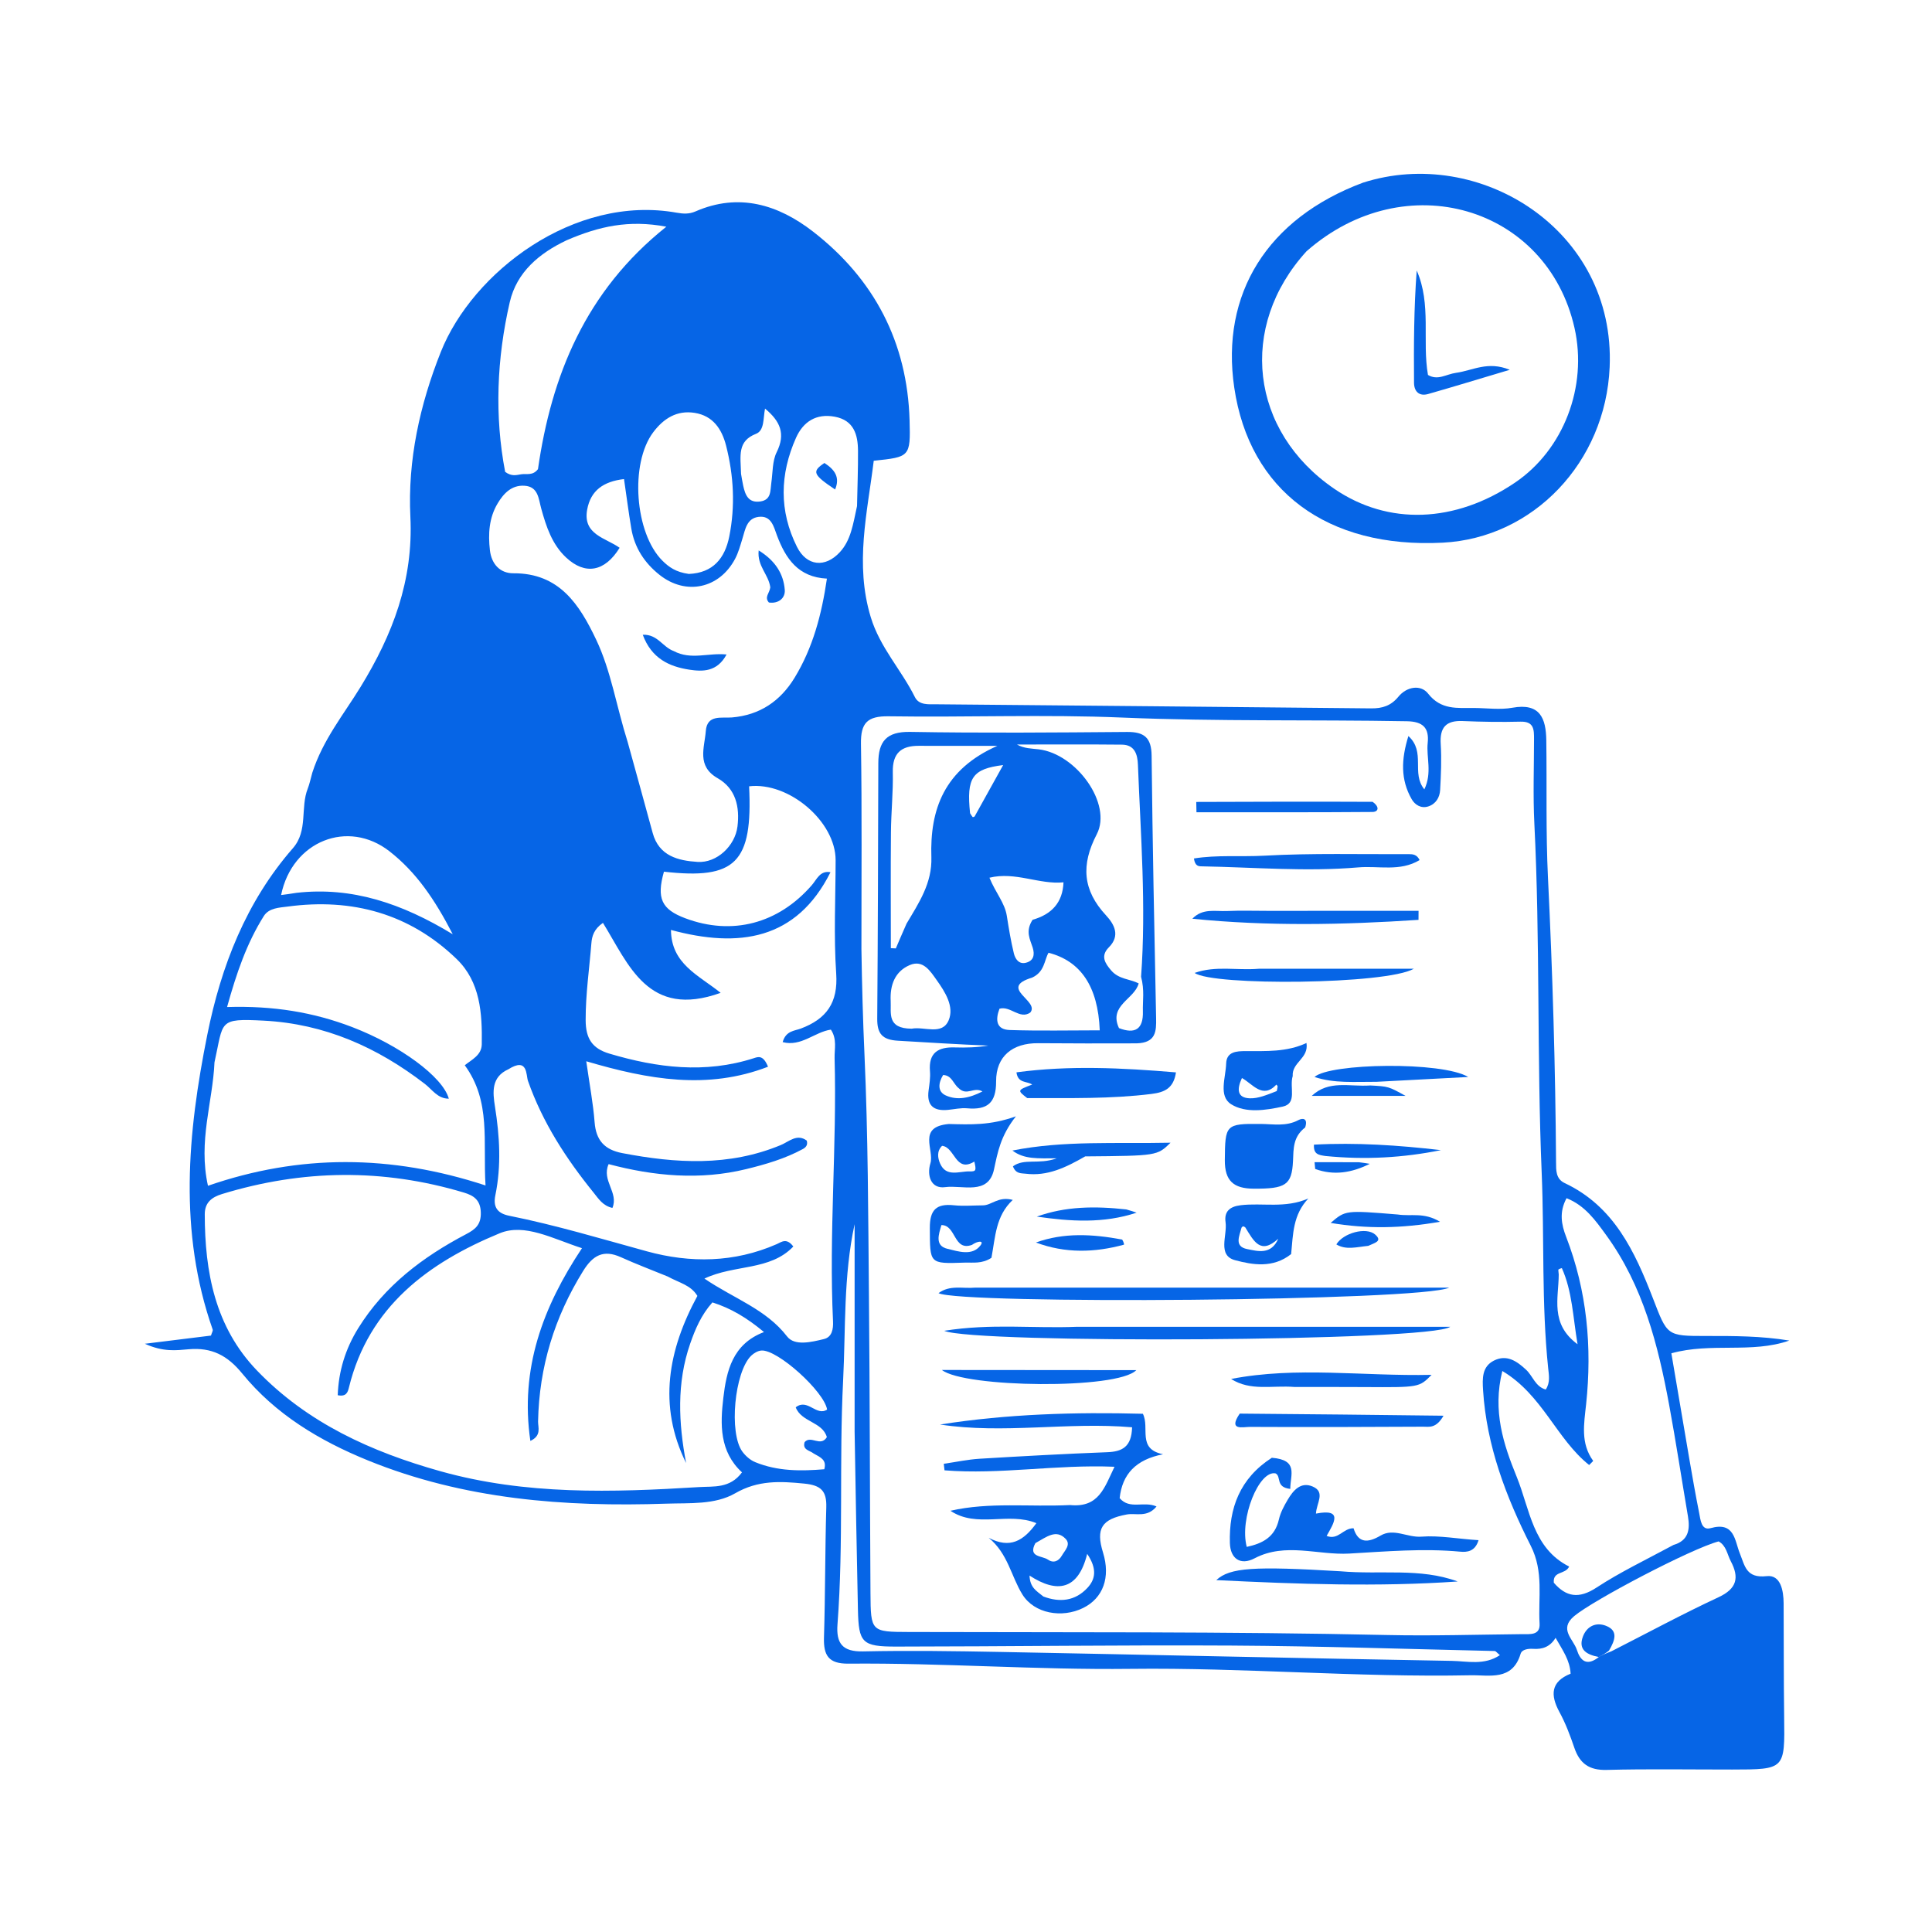 <svg width="194" height="194" viewBox="0 0 194 194" fill="none" xmlns="http://www.w3.org/2000/svg">
<path d="M31.36 77.59C32.43 74.276 34.507 71.748 36.191 69.002C39.418 63.745 41.52 58.3 41.207 51.885C40.931 46.232 42.144 40.666 44.265 35.338C47.447 27.342 57.626 19.51 67.95 21.358C68.614 21.477 69.207 21.506 69.83 21.233C74.2 19.321 78.163 20.561 81.631 23.248C87.773 28.006 91.111 34.366 91.334 42.204C91.439 45.885 91.356 45.887 87.736 46.267C87.099 51.474 85.809 56.622 87.439 61.981C88.368 65.033 90.51 67.261 91.866 69.993C92.284 70.836 93.245 70.713 94.046 70.72C108.588 70.856 123.13 70.978 137.671 71.131C138.803 71.143 139.672 70.873 140.419 69.959C141.26 68.931 142.671 68.714 143.402 69.648C144.706 71.312 146.329 71.078 147.999 71.09C149.292 71.099 150.62 71.293 151.871 71.066C154.652 70.562 155.239 72.144 155.27 74.339C155.336 78.944 155.214 83.557 155.439 88.154C155.903 97.666 156.186 107.18 156.249 116.703C156.255 117.504 156.214 118.374 157.121 118.8C162.072 121.129 164.161 125.68 165.98 130.374C167.432 134.123 167.337 134.157 171.345 134.151C174.115 134.146 176.885 134.15 179.674 134.611C175.877 135.935 171.815 134.78 167.828 135.891C168.448 139.541 169.03 143.008 169.627 146.473C169.94 148.291 170.258 150.11 170.619 151.919C170.754 152.597 170.83 153.711 171.765 153.448C174.181 152.768 174.178 154.679 174.702 155.976C175.213 157.239 175.331 158.499 177.4 158.267C178.807 158.109 179.094 159.721 179.101 160.998C179.123 164.797 179.104 168.596 179.154 172.394C179.224 177.679 179.244 177.681 173.933 177.686C169.73 177.689 165.525 177.615 161.325 177.724C159.572 177.769 158.625 177.083 158.084 175.496C157.667 174.276 157.209 173.049 156.594 171.921C155.657 170.201 155.714 168.862 157.712 168.062C157.634 166.687 156.914 165.718 156.202 164.461C155.652 165.368 154.883 165.628 153.973 165.568C153.483 165.536 152.828 165.606 152.688 166.07C151.861 168.818 149.555 168.184 147.673 168.221C136.281 168.449 124.906 167.44 113.521 167.577C104.065 167.69 94.636 166.971 85.19 167.054C83.21 167.071 82.684 166.239 82.739 164.433C82.872 160.072 82.846 155.707 82.971 151.346C83.019 149.709 82.434 149.14 80.765 148.974C78.328 148.732 76.122 148.621 73.822 149.947C71.793 151.117 69.242 150.909 66.933 150.988C56.697 151.338 46.593 150.568 36.955 146.65C32.092 144.673 27.663 142.014 24.325 137.923C22.83 136.092 21.253 135.283 18.939 135.485C17.715 135.593 16.404 135.778 14.548 134.933C17.206 134.604 19.23 134.354 21.185 134.112C21.277 133.805 21.399 133.628 21.357 133.508C17.912 123.696 18.832 113.777 20.818 103.892C22.201 97.013 24.708 90.559 29.413 85.169C30.951 83.408 30.139 81.103 30.907 79.171C31.085 78.724 31.176 78.242 31.36 77.59ZM160.619 166.327C160.902 166.188 161.184 166.049 161.809 165.814C165.391 163.991 168.93 162.077 172.571 160.381C174.431 159.514 174.655 158.397 173.797 156.771C173.432 156.08 173.351 155.206 172.574 154.778C169.8 155.518 159.951 160.694 158.064 162.285C156.502 163.602 157.996 164.595 158.342 165.676C158.676 166.718 159.316 167.415 160.619 166.327ZM86.499 95.302C86.553 98.848 86.649 102.389 86.807 105.935C87.167 113.998 87.179 122.079 87.253 130.153C87.345 140.087 87.345 150.021 87.408 159.955C87.433 163.856 87.461 163.863 91.304 163.875C107.296 163.924 123.288 163.827 139.278 164.179C143.79 164.278 148.308 164.137 152.824 164.092C153.608 164.085 154.668 164.242 154.596 163.035C154.441 160.427 155.034 157.837 153.712 155.224C151.234 150.323 149.272 145.187 148.92 139.591C148.845 138.405 148.813 137.232 150.006 136.626C151.286 135.976 152.302 136.665 153.245 137.545C153.918 138.175 154.17 139.24 155.214 139.529C155.689 138.819 155.528 138.061 155.458 137.381C154.781 130.867 155.08 124.322 154.808 117.795C154.32 106.105 154.655 94.392 154.071 82.699C153.93 79.878 154.036 77.045 154.038 74.218C154.039 73.275 154.044 72.43 152.684 72.465C150.751 72.514 148.812 72.486 146.88 72.403C145.194 72.33 144.562 73.047 144.668 74.718C144.764 76.245 144.694 77.787 144.611 79.317C144.57 80.071 144.183 80.736 143.405 80.981C142.685 81.207 142.073 80.809 141.753 80.25C140.626 78.281 140.695 76.254 141.423 73.909C143.197 75.522 141.682 77.632 143.025 79.261C143.829 77.58 143.208 76.055 143.361 74.597C143.52 73.086 142.879 72.451 141.277 72.423C131.754 72.253 122.23 72.456 112.704 72.054C104.893 71.725 97.057 72.044 89.235 71.926C87.088 71.894 86.419 72.593 86.453 74.703C86.558 81.406 86.497 88.112 86.499 95.302ZM67.039 128.176C65.47 127.533 63.882 126.935 62.338 126.237C60.588 125.447 59.53 126.058 58.563 127.613C55.676 132.257 54.14 137.265 54.03 142.731C54.019 143.322 54.404 144.16 53.256 144.687C52.196 137.43 54.505 131.251 58.438 125.335C55.481 124.379 52.681 122.801 50.172 123.838C43.028 126.79 37.035 131.183 35.04 139.316C34.925 139.785 34.785 140.277 33.913 140.099C33.998 137.677 34.684 135.444 35.972 133.369C38.616 129.111 42.451 126.215 46.803 123.929C47.735 123.44 48.313 122.976 48.28 121.751C48.246 120.472 47.54 120.04 46.577 119.75C38.467 117.316 30.369 117.425 22.285 119.901C21.255 120.217 20.561 120.76 20.561 121.928C20.566 127.729 21.596 133.23 25.78 137.593C30.858 142.888 37.3 145.793 44.25 147.739C52.79 150.131 61.493 149.861 70.207 149.324C71.65 149.235 73.297 149.484 74.506 147.845C72.232 145.75 72.321 143.013 72.632 140.371C72.949 137.683 73.539 134.961 76.716 133.757C75 132.325 73.385 131.364 71.535 130.78C70.403 132.052 69.808 133.477 69.308 134.911C67.93 138.869 68.136 142.894 68.894 146.912C66.031 141.109 67.107 135.517 70.028 130.128C69.358 129.029 68.251 128.839 67.039 128.176ZM51.05 107.369C49.318 108.149 49.473 109.67 49.7 111.107C50.171 114.081 50.353 117.036 49.742 120.011C49.514 121.117 49.853 121.823 51.127 122.078C55.8 123.016 60.363 124.39 64.957 125.651C69.324 126.849 73.732 126.795 77.988 124.932C78.462 124.725 78.974 124.256 79.66 125.167C77.316 127.626 73.755 126.951 70.734 128.388C73.693 130.402 76.918 131.451 79.036 134.2C79.795 135.184 81.492 134.761 82.737 134.46C83.543 134.265 83.685 133.459 83.647 132.673C83.226 123.868 84.046 115.071 83.805 106.267C83.78 105.339 84.071 104.347 83.431 103.39C81.818 103.615 80.457 105.131 78.591 104.643C78.909 103.497 79.784 103.518 80.405 103.285C82.992 102.315 84.165 100.692 83.966 97.764C83.708 93.984 83.903 90.174 83.908 86.376C83.912 82.497 79.223 78.489 75.222 78.956C75.589 86.625 73.871 88.347 66.669 87.529C65.914 90.205 66.418 91.307 68.808 92.205C73.517 93.975 78.142 92.756 81.508 88.895C82.025 88.302 82.336 87.387 83.392 87.585C79.983 94.39 74.198 95.228 67.374 93.379C67.406 96.792 70.112 97.894 72.363 99.695C65.073 102.317 63.133 96.853 60.545 92.669C59.651 93.289 59.441 93.987 59.383 94.715C59.177 97.285 58.801 99.834 58.808 102.434C58.813 104.289 59.466 105.285 61.193 105.799C65.99 107.225 70.797 107.829 75.684 106.26C76.136 106.114 76.633 105.91 77.12 107.114C71.055 109.457 65.126 108.411 58.869 106.566C59.202 108.92 59.562 110.799 59.708 112.693C59.848 114.514 60.712 115.448 62.479 115.787C67.861 116.82 73.185 117.149 78.406 114.978C79.218 114.64 80.029 113.804 81.009 114.531C81.146 114.997 80.888 115.232 80.614 115.381C78.824 116.353 76.875 116.92 74.92 117.397C70.288 118.527 65.659 118.102 61.114 116.894C60.379 118.553 62.148 119.744 61.496 121.291C60.528 121.081 60.1 120.366 59.611 119.763C56.849 116.353 54.486 112.72 53.016 108.536C52.81 107.95 53.015 106.128 51.05 107.369ZM21.537 106.674C21.363 110.665 19.883 114.585 20.883 119.068C30.053 115.893 39.239 115.913 48.754 119.037C48.483 114.598 49.33 110.614 46.669 106.966C47.364 106.405 48.36 105.958 48.377 104.865C48.426 101.748 48.235 98.6 45.854 96.3C41.127 91.732 35.351 90.165 28.901 91.03C28.069 91.142 27.011 91.156 26.489 91.987C24.777 94.712 23.753 97.699 22.801 101.12C27.468 100.977 31.494 101.648 35.373 103.136C40.164 104.974 44.471 108.135 45.067 110.322C43.948 110.328 43.398 109.407 42.669 108.845C37.88 105.155 32.595 102.802 26.473 102.487C21.864 102.25 22.465 102.513 21.537 106.674ZM63.033 74.533C63.868 77.567 64.714 80.599 65.537 83.636C66.168 85.965 68.108 86.423 70.043 86.548C71.987 86.673 73.811 84.933 74.052 82.998C74.295 81.037 73.891 79.189 72.064 78.144C69.924 76.921 70.746 75.075 70.872 73.408C71 71.722 72.445 72.13 73.501 72.041C76.302 71.805 78.361 70.399 79.792 68.049C81.624 65.039 82.505 61.717 83.034 58.102C80.142 57.957 78.897 56.09 78.022 53.776C77.694 52.906 77.467 51.738 76.17 51.901C74.987 52.05 74.837 53.147 74.552 54.076C74.339 54.767 74.149 55.483 73.813 56.117C72.226 59.109 68.872 59.82 66.229 57.726C64.723 56.533 63.713 54.995 63.392 53.074C63.119 51.438 62.906 49.792 62.66 48.105C60.61 48.346 59.311 49.237 58.959 51.179C58.503 53.697 60.834 54.007 62.219 55.006C60.726 57.429 58.757 57.766 56.847 55.984C55.429 54.661 54.852 52.884 54.351 51.083C54.074 50.089 54.061 48.855 52.654 48.774C51.378 48.699 50.578 49.535 49.972 50.547C49.098 52.005 49.01 53.614 49.193 55.242C49.349 56.626 50.197 57.573 51.56 57.566C56.177 57.541 58.195 60.726 59.862 64.228C61.358 67.371 61.874 70.855 63.033 74.533ZM168.041 155.135C169.545 154.697 169.72 153.596 169.495 152.268C168.863 148.548 168.296 144.816 167.612 141.106C166.497 135.046 164.987 129.111 161.278 124.015C160.218 122.558 159.157 121.045 157.305 120.317C156.542 121.714 156.792 122.979 157.257 124.18C159.36 129.62 159.879 135.253 159.269 140.998C159.058 142.985 158.691 144.914 159.974 146.687C159.989 146.709 159.784 146.889 159.574 147.108C156.293 144.499 154.895 140.074 150.855 137.667C149.85 141.69 150.978 145.054 152.297 148.291C153.625 151.551 153.903 155.468 157.566 157.304C157.176 158.134 155.919 157.719 156.024 158.927C157.255 160.347 158.529 160.585 160.313 159.415C162.669 157.871 165.235 156.647 168.041 155.135ZM56.905 24.123C54.156 25.421 51.884 27.322 51.189 30.334C49.878 36.021 49.651 41.784 50.724 47.38C51.386 47.875 51.873 47.694 52.339 47.624C52.874 47.543 53.495 47.791 54.02 47.108C55.367 37.741 58.778 29.239 66.909 22.764C63.141 22.053 60.152 22.725 56.905 24.123ZM69.171 57.632C71.59 57.529 72.789 56.072 73.229 53.871C73.841 50.813 73.677 47.759 72.909 44.749C72.487 43.094 71.602 41.752 69.758 41.458C67.968 41.172 66.633 42.023 65.595 43.402C63.228 46.546 63.738 53.541 66.52 56.305C67.163 56.944 67.874 57.457 69.171 57.632ZM85.815 143.735C85.815 136.798 85.815 129.861 85.815 122.924C84.684 128.133 84.924 133.395 84.661 138.625C84.251 146.766 84.715 154.945 84.097 163.093C83.951 165.01 84.578 165.868 86.67 165.824C91.273 165.725 95.882 165.792 100.487 165.879C115.585 166.166 130.682 166.51 145.781 166.775C147.339 166.802 149.031 167.252 150.61 166.2C150.319 165.964 150.203 165.788 150.084 165.785C141.287 165.585 132.49 165.29 123.692 165.239C112.459 165.174 101.226 165.331 89.993 165.34C86.551 165.343 86.22 164.962 86.148 161.625C86.023 155.816 85.922 150.006 85.815 143.735ZM86.058 50.817C86.094 48.968 86.168 47.119 86.156 45.271C86.145 43.638 85.737 42.202 83.825 41.844C81.96 41.496 80.653 42.342 79.928 43.969C78.306 47.611 78.217 51.298 80.027 54.912C81.001 56.856 82.866 57.045 84.339 55.438C85.431 54.246 85.646 52.716 86.058 50.817ZM81.701 145.95C81.306 145.637 80.553 145.596 80.795 144.809C81.426 144.084 82.394 145.335 83.028 144.31C82.595 142.763 80.464 142.806 79.902 141.315C81.095 140.374 81.968 142.255 83.053 141.541C82.766 139.73 78.077 135.494 76.456 135.612C76.101 135.637 75.697 135.872 75.431 136.13C73.75 137.762 73.176 143.906 74.547 145.767C74.867 146.201 75.335 146.615 75.826 146.817C78.085 147.747 80.439 147.728 82.772 147.533C83.017 146.606 82.459 146.373 81.701 145.95ZM29.786 89.651C35.338 89.026 40.345 90.702 45.463 93.814C43.646 90.29 41.772 87.565 39.12 85.491C34.947 82.226 29.337 84.45 28.227 89.874C28.655 89.82 29.041 89.771 29.786 89.651ZM74.412 47.585C74.483 47.981 74.541 48.379 74.628 48.771C74.831 49.692 75.141 50.525 76.342 50.354C77.465 50.194 77.337 49.271 77.451 48.49C77.602 47.453 77.544 46.304 77.989 45.408C78.91 43.553 78.341 42.291 76.819 41.028C76.626 42.024 76.768 43.228 75.913 43.562C74.024 44.3 74.358 45.749 74.412 47.585ZM156.519 127.973C156.51 130.344 155.618 132.927 158.408 134.98C157.939 132.197 157.88 129.679 156.832 127.337C156.829 127.329 156.598 127.4 156.497 127.47C156.458 127.497 156.487 127.621 156.519 127.973Z" fill="#0665E6"/>
<path d="M136.854 18.345C148.523 14.597 162.229 23.045 161.632 36.87C161.22 46.413 153.97 54.023 144.877 54.492C133.267 55.091 125.463 49.286 123.936 38.917C122.551 29.513 127.253 21.934 136.854 18.345ZM131.196 25.228C124.292 32.802 125.524 43.31 133.994 49.091C139.389 52.774 146.107 52.539 152.135 48.458C156.998 45.166 159.434 38.828 158.103 32.931C155.353 20.744 141.123 16.505 131.196 25.228Z" fill="#0665E6"/>
<path d="M160.543 166.388C159.376 166.16 158.439 165.689 158.947 164.333C159.33 163.313 160.239 162.858 161.251 163.248C162.506 163.733 162.191 164.686 161.563 165.748C161.184 166.049 160.902 166.188 160.543 166.388Z" fill="#0665E6"/>
<path d="M114.135 104.767C110.698 104.776 107.47 104.781 104.243 104.752C101.681 104.729 100.012 106.056 100.023 108.587C100.034 110.774 99.123 111.469 97.111 111.289C96.479 111.232 95.828 111.387 95.185 111.448C93.739 111.586 93.038 111.005 93.245 109.489C93.332 108.851 93.434 108.197 93.382 107.562C93.229 105.71 94.203 105.126 95.862 105.176C96.984 105.209 98.108 105.182 99.243 104.991C96.214 104.876 93.191 104.677 90.17 104.503C88.586 104.412 88.075 103.794 88.087 102.288C88.154 93.734 88.174 85.18 88.195 76.626C88.2 74.476 88.991 73.452 91.386 73.493C98.647 73.618 105.912 73.557 113.174 73.499C114.904 73.485 115.619 74.079 115.638 75.879C115.732 84.665 115.91 93.45 116.089 102.235C116.115 103.55 116.083 104.71 114.135 104.767ZM114.34 98.745C113.928 100.343 111.295 100.942 112.361 103.237C113.975 103.864 114.818 103.348 114.762 101.547C114.73 100.512 114.942 99.448 114.58 98.077C115.102 90.97 114.539 83.88 114.264 76.786C114.223 75.73 113.929 74.787 112.661 74.773C109.147 74.736 105.632 74.76 102.117 74.76C102.849 75.171 103.579 75.156 104.297 75.243C108.103 75.699 111.705 80.745 110.131 83.77C108.531 86.846 108.716 89.39 111.059 91.913C111.896 92.815 112.514 93.95 111.347 95.124C110.479 95.998 110.961 96.722 111.575 97.442C112.343 98.344 113.443 98.291 114.34 98.745ZM91.029 92.748C92.262 90.674 93.609 88.677 93.523 86.072C93.364 81.259 94.82 77.254 100.15 74.894C97.072 74.894 94.665 74.902 92.257 74.891C90.48 74.884 89.61 75.643 89.65 77.528C89.694 79.537 89.481 81.551 89.463 83.564C89.428 87.445 89.453 91.328 89.453 95.21C89.62 95.218 89.787 95.225 89.954 95.233C90.263 94.508 90.571 93.783 91.029 92.748ZM103.634 98.168C100.184 99.212 104.446 100.497 103.452 101.676C102.394 102.403 101.462 100.969 100.361 101.291C99.935 102.41 100.033 103.384 101.381 103.428C104.393 103.528 107.411 103.459 110.431 103.459C110.256 99.03 108.501 96.498 105.286 95.67C104.846 96.441 104.904 97.584 103.634 98.168ZM103.687 92.359C105.586 91.819 106.713 90.644 106.79 88.598C104.361 88.845 101.966 87.496 99.354 88.135C99.985 89.671 100.893 90.653 101.099 91.966C101.297 93.231 101.505 94.499 101.808 95.741C101.938 96.271 102.299 96.85 103.004 96.677C103.799 96.483 103.92 95.872 103.698 95.157C103.441 94.328 102.928 93.527 103.687 92.359ZM91.539 103.295C92.815 103.053 94.608 104 95.261 102.445C95.835 101.08 94.909 99.609 94.059 98.42C93.425 97.534 92.706 96.335 91.36 96.904C89.863 97.538 89.356 98.916 89.437 100.502C89.5 101.726 89.029 103.278 91.539 103.295ZM97.409 81.658C97.492 81.789 97.567 81.927 97.667 82.044C97.685 82.065 97.843 82.023 97.871 81.974C98.812 80.29 99.746 78.602 100.731 76.823C97.636 77.212 97.034 78.066 97.409 81.658ZM96.246 109.252C95.726 108.838 95.578 107.974 94.702 107.945C94.225 108.733 94.107 109.612 94.975 110C96.121 110.512 97.336 110.273 98.653 109.596C97.756 109.089 97.095 110.102 96.246 109.252Z" fill="#0665E6"/>
<path d="M107.452 151.129C110.359 151.414 110.906 149.358 111.912 147.284C106.043 147.035 100.435 148.091 94.843 147.642C94.818 147.423 94.793 147.204 94.768 146.985C95.97 146.811 97.167 146.552 98.376 146.478C102.641 146.219 106.909 145.987 111.178 145.822C112.69 145.764 113.625 145.288 113.677 143.319C107.203 142.764 100.767 144.018 94.393 143.042C101.176 141.977 107.975 141.784 114.76 141.963C115.479 143.394 114.15 145.487 116.789 146.029C114.046 146.559 112.688 148.035 112.429 150.436C113.45 151.619 114.839 150.701 116.132 151.27C115.184 152.427 114.052 151.905 113.137 152.076C110.633 152.543 110.011 153.482 110.76 155.902C111.527 158.383 110.776 160.472 108.758 161.466C106.639 162.509 103.867 162.035 102.669 160.118C101.532 158.297 101.219 155.997 99.278 154.417C101.423 155.546 102.779 154.725 104.068 152.947C101.266 151.789 98.089 153.485 95.438 151.703C99.343 150.81 103.311 151.331 107.452 151.129ZM104.771 160.312C106.42 160.934 107.954 160.768 109.185 159.454C110.013 158.57 110.175 157.526 109.169 156.029C108.266 159.691 106.142 160.009 103.378 158.209C103.43 159.412 104.04 159.727 104.771 160.312ZM103.966 154.953C103.195 156.391 104.641 156.202 105.217 156.604C105.769 156.988 106.293 156.783 106.62 156.214C106.922 155.688 107.565 155.101 106.997 154.515C106.047 153.533 105.107 154.318 103.966 154.953Z" fill="#0665E6"/>
<path d="M127.71 146.38C130.407 146.602 129.569 148.067 129.562 149.506C128.046 149.344 128.689 148.265 128.09 147.951C126.425 147.593 124.44 152.494 125.191 155.33C126.775 154.987 128.016 154.356 128.419 152.576C128.575 151.885 128.934 151.219 129.3 150.601C129.855 149.662 130.611 148.752 131.816 149.27C133.129 149.835 132.182 150.945 132.142 151.987C134.922 151.446 133.93 152.962 133.211 154.227C134.396 154.686 134.855 153.443 135.916 153.459C136.382 154.989 137.376 154.936 138.628 154.194C139.952 153.41 141.319 154.415 142.747 154.301C144.505 154.161 146.508 154.539 148.467 154.655C148.12 155.808 147.301 155.873 146.632 155.81C142.912 155.462 139.153 155.79 135.491 156C132.343 156.181 129.077 154.848 125.975 156.478C124.566 157.218 123.543 156.519 123.498 154.948C123.397 151.455 124.483 148.459 127.71 146.38Z" fill="#0665E6"/>
<path d="M97.958 129.295C113.743 129.295 129.305 129.295 145.528 129.295C142.655 130.671 96.367 130.99 94.241 129.85C95.393 129 96.618 129.415 97.958 129.295Z" fill="#0665E6"/>
<path d="M108.155 133.227C120.612 133.227 132.827 133.227 145.629 133.227C143.692 134.72 97.721 134.943 94.814 133.63C99.569 132.872 103.761 133.41 108.155 133.227Z" fill="#0665E6"/>
<path d="M131.056 113.214C129.825 114.158 129.893 115.356 129.836 116.581C129.724 119.019 129.071 119.375 125.883 119.36C123.881 119.35 122.973 118.585 122.99 116.486C123.019 112.94 123.058 112.824 126.586 112.859C127.856 112.872 129.142 113.132 130.369 112.478C130.819 112.238 131.359 112.285 131.056 113.214Z" fill="#0665E6"/>
<path d="M103.145 110.264C102.139 109.48 102.139 109.48 103.645 108.904C103.118 108.538 102.213 108.808 102.067 107.678C107.378 106.964 112.669 107.228 118.084 107.682C117.845 109.268 116.973 109.678 115.624 109.847C111.539 110.357 107.443 110.255 103.145 110.264Z" fill="#0665E6"/>
<path d="M129.648 125.928C127.821 127.378 125.762 127.003 124.027 126.544C122.214 126.065 123.253 124.057 123.064 122.726C122.914 121.676 123.454 121.158 124.576 121.022C126.767 120.756 129.032 121.369 131.376 120.344C129.831 121.985 129.847 123.881 129.648 125.928ZM125.04 123.243C124.972 123.208 124.899 123.138 124.837 123.146C124.772 123.155 124.679 123.229 124.663 123.292C124.449 124.118 123.91 125.165 125.233 125.426C126.303 125.638 127.641 126.032 128.355 124.385C126.561 126.028 125.905 124.63 125.04 123.243Z" fill="#0665E6"/>
<path d="M95.271 112.866C97.451 112.917 99.421 113.026 102.012 112.095C100.445 114.088 100.177 115.737 99.81 117.436C99.242 120.066 96.63 118.972 94.913 119.206C93.466 119.402 93.055 118.028 93.425 116.815C93.837 115.461 92.077 113.15 95.271 112.866ZM97.837 116.637C95.938 117.811 95.894 115.186 94.599 115.058C94.046 115.587 94.165 116.292 94.397 116.827C95.012 118.246 96.333 117.595 97.371 117.625C98.032 117.644 98.036 117.51 97.837 116.637Z" fill="#0665E6"/>
<path d="M129.806 108.049C129.456 109.203 130.293 110.794 128.804 111.118C127.104 111.487 125.081 111.8 123.624 110.881C122.331 110.066 123.083 108.2 123.123 106.8C123.158 105.591 124.179 105.547 125.084 105.545C127.136 105.54 129.196 105.658 131.189 104.731C131.435 106.299 129.715 106.653 129.806 108.049ZM128.204 109.559C128.235 109.406 128.282 109.253 128.291 109.099C128.294 109.038 128.211 108.972 128.167 108.909C126.779 110.396 125.794 108.845 124.708 108.248C124.167 109.41 124.248 110.239 125.49 110.285C126.328 110.316 127.179 109.958 128.204 109.559Z" fill="#0665E6"/>
<path d="M99.555 126.301C98.598 126.933 97.688 126.755 96.812 126.786C93.29 126.909 93.389 126.899 93.368 123.324C93.357 121.483 94.018 120.84 95.786 121.026C96.745 121.127 97.724 121.039 98.693 121.035C99.585 121.032 100.23 120.099 101.696 120.487C99.975 122.102 99.96 124.151 99.555 126.301ZM97.596 125.005C95.739 125.671 96.026 123.017 94.534 123.013C94.246 123.973 93.857 125.095 95.137 125.398C96.205 125.651 97.621 126.158 98.456 125.055C98.85 124.534 98.168 124.599 97.596 125.005Z" fill="#0665E6"/>
<path d="M134.586 157.777C138.656 158.138 142.591 157.408 146.371 158.804C138.354 159.357 130.36 159.068 122.132 158.665C123.503 157.399 125.902 157.259 134.586 157.777Z" fill="#0665E6"/>
<path d="M142.548 86.365C140.574 87.547 138.442 86.922 136.391 87.098C131.153 87.545 125.905 87.086 120.661 86.992C120.367 86.986 119.999 86.987 119.887 86.203C122.223 85.827 124.617 86.052 126.943 85.923C131.774 85.655 136.628 85.794 141.472 85.769C141.879 85.767 142.28 85.804 142.548 86.365Z" fill="#0665E6"/>
<path d="M129.987 139.271C127.705 139.092 125.583 139.711 123.621 138.467C130.209 137.19 136.821 138.206 143.752 138.054C142.501 139.319 142.501 139.315 137.013 139.281C134.751 139.267 132.49 139.273 129.987 139.271Z" fill="#0665E6"/>
<path d="M108.969 116.118C107.002 117.247 105.172 118.127 102.992 117.857C102.526 117.8 102.007 117.89 101.712 117.116C102.844 116.275 104.279 116.971 106.104 116.314C104.187 116.306 102.857 116.433 101.66 115.53C106.821 114.506 112.036 114.86 117.54 114.744C116.191 116.057 116.191 116.057 108.969 116.118Z" fill="#0665E6"/>
<path d="M104.275 137.573C107.712 137.581 110.906 137.581 114.1 137.581C112.206 139.552 96.839 139.346 94.58 137.565C97.731 137.565 100.882 137.565 104.275 137.573Z" fill="#0665E6"/>
<path d="M131.435 91.462C135.266 91.462 138.854 91.462 142.443 91.462C142.441 91.763 142.44 92.065 142.438 92.366C134.884 92.868 127.325 93.019 119.728 92.254C120.76 91.174 122.031 91.532 123.204 91.48C124.574 91.419 125.947 91.463 127.319 91.463C128.61 91.462 129.901 91.462 131.435 91.462Z" fill="#0665E6"/>
<path d="M124.487 141.946C131.313 141.996 137.961 142.075 144.95 142.157C144.192 143.477 143.483 143.256 142.897 143.26C137.103 143.291 131.309 143.31 125.515 143.28C124.811 143.276 123.289 143.707 124.487 141.946Z" fill="#0665E6"/>
<path d="M126.403 97.276C131.74 97.273 136.857 97.273 141.973 97.273C139.235 98.869 121.761 99.011 119.96 97.695C122.07 96.946 124.156 97.458 126.403 97.276Z" fill="#0665E6"/>
<path d="M138.222 108.629C136.007 108.617 134.001 108.804 131.994 108.145C133.513 106.753 144.804 106.563 147.431 108.144C144.097 108.322 141.273 108.473 138.222 108.629Z" fill="#0665E6"/>
<path d="M137.825 80.515C138.559 81.028 138.421 81.528 137.808 81.533C131.92 81.58 126.031 81.561 120.142 81.561C120.135 81.216 120.128 80.871 120.121 80.526C125.957 80.506 131.793 80.485 137.825 80.515Z" fill="#0665E6"/>
<path d="M133.068 116.077C132.394 115.97 131.886 115.91 131.939 114.939C136.184 114.71 140.431 114.996 144.691 115.49C140.909 116.254 137.103 116.478 133.068 116.077Z" fill="#0665E6"/>
<path d="M140.349 121.953C141.721 122.162 142.961 121.698 144.599 122.682C140.674 123.362 137.287 123.408 133.616 122.799C135.104 121.523 135.104 121.523 140.349 121.953Z" fill="#0665E6"/>
<path d="M113.094 121.444C113.554 121.57 113.844 121.67 114.133 121.769C110.796 122.878 107.461 122.648 104.109 122.164C106.995 121.126 109.946 121.098 113.094 121.444Z" fill="#0665E6"/>
<path d="M112.682 124.469C112.84 124.712 112.887 124.976 112.864 124.982C109.914 125.784 106.969 125.871 104.023 124.766C106.816 123.759 109.668 123.909 112.682 124.469Z" fill="#0665E6"/>
<path d="M137.602 108.996C139.429 109.094 139.429 109.094 141.14 110.044C137.686 110.044 134.7 110.044 131.714 110.044C133.445 108.422 135.477 109.142 137.602 108.996Z" fill="#0665E6"/>
<path d="M137.395 125.101C136.195 125.222 135.166 125.542 134.188 124.957C134.875 123.809 137.183 123.174 138.087 123.965C138.872 124.652 138.006 124.803 137.395 125.101Z" fill="#0665E6"/>
<path d="M136.424 116.704C136.922 116.761 137.231 116.814 137.539 116.866C135.744 117.766 133.934 118.064 132.064 117.38C132.043 117.153 132.022 116.926 132.001 116.7C133.412 116.7 134.822 116.7 136.424 116.704Z" fill="#0665E6"/>
<path d="M67.652 65.377C69.388 66.297 71.085 65.536 72.957 65.719C72.012 67.485 70.542 67.448 69.211 67.243C67.209 66.934 65.427 66.129 64.542 63.739C66.031 63.673 66.518 64.962 67.652 65.377Z" fill="#0665E6"/>
<path d="M77.349 58.978C77.177 57.675 76.011 56.842 76.182 55.271C77.85 56.299 78.675 57.616 78.802 59.227C78.867 60.055 78.176 60.642 77.208 60.5C76.726 59.955 77.271 59.575 77.349 58.978Z" fill="#0665E6"/>
<path d="M82.783 46.49C83.844 47.175 84.365 47.941 83.855 49.152C81.626 47.652 81.5 47.351 82.783 46.49Z" fill="#0665E6"/>
<path d="M146.211 37.437C147.918 37.199 149.379 36.229 151.601 37.133C148.525 38.05 145.976 38.831 143.412 39.562C142.497 39.823 141.994 39.306 141.988 38.432C141.959 34.68 141.975 30.928 142.258 27.162C143.754 30.555 142.791 34.218 143.388 37.651C144.388 38.238 145.188 37.579 146.211 37.437Z" fill="#0665E6"/>
</svg>
